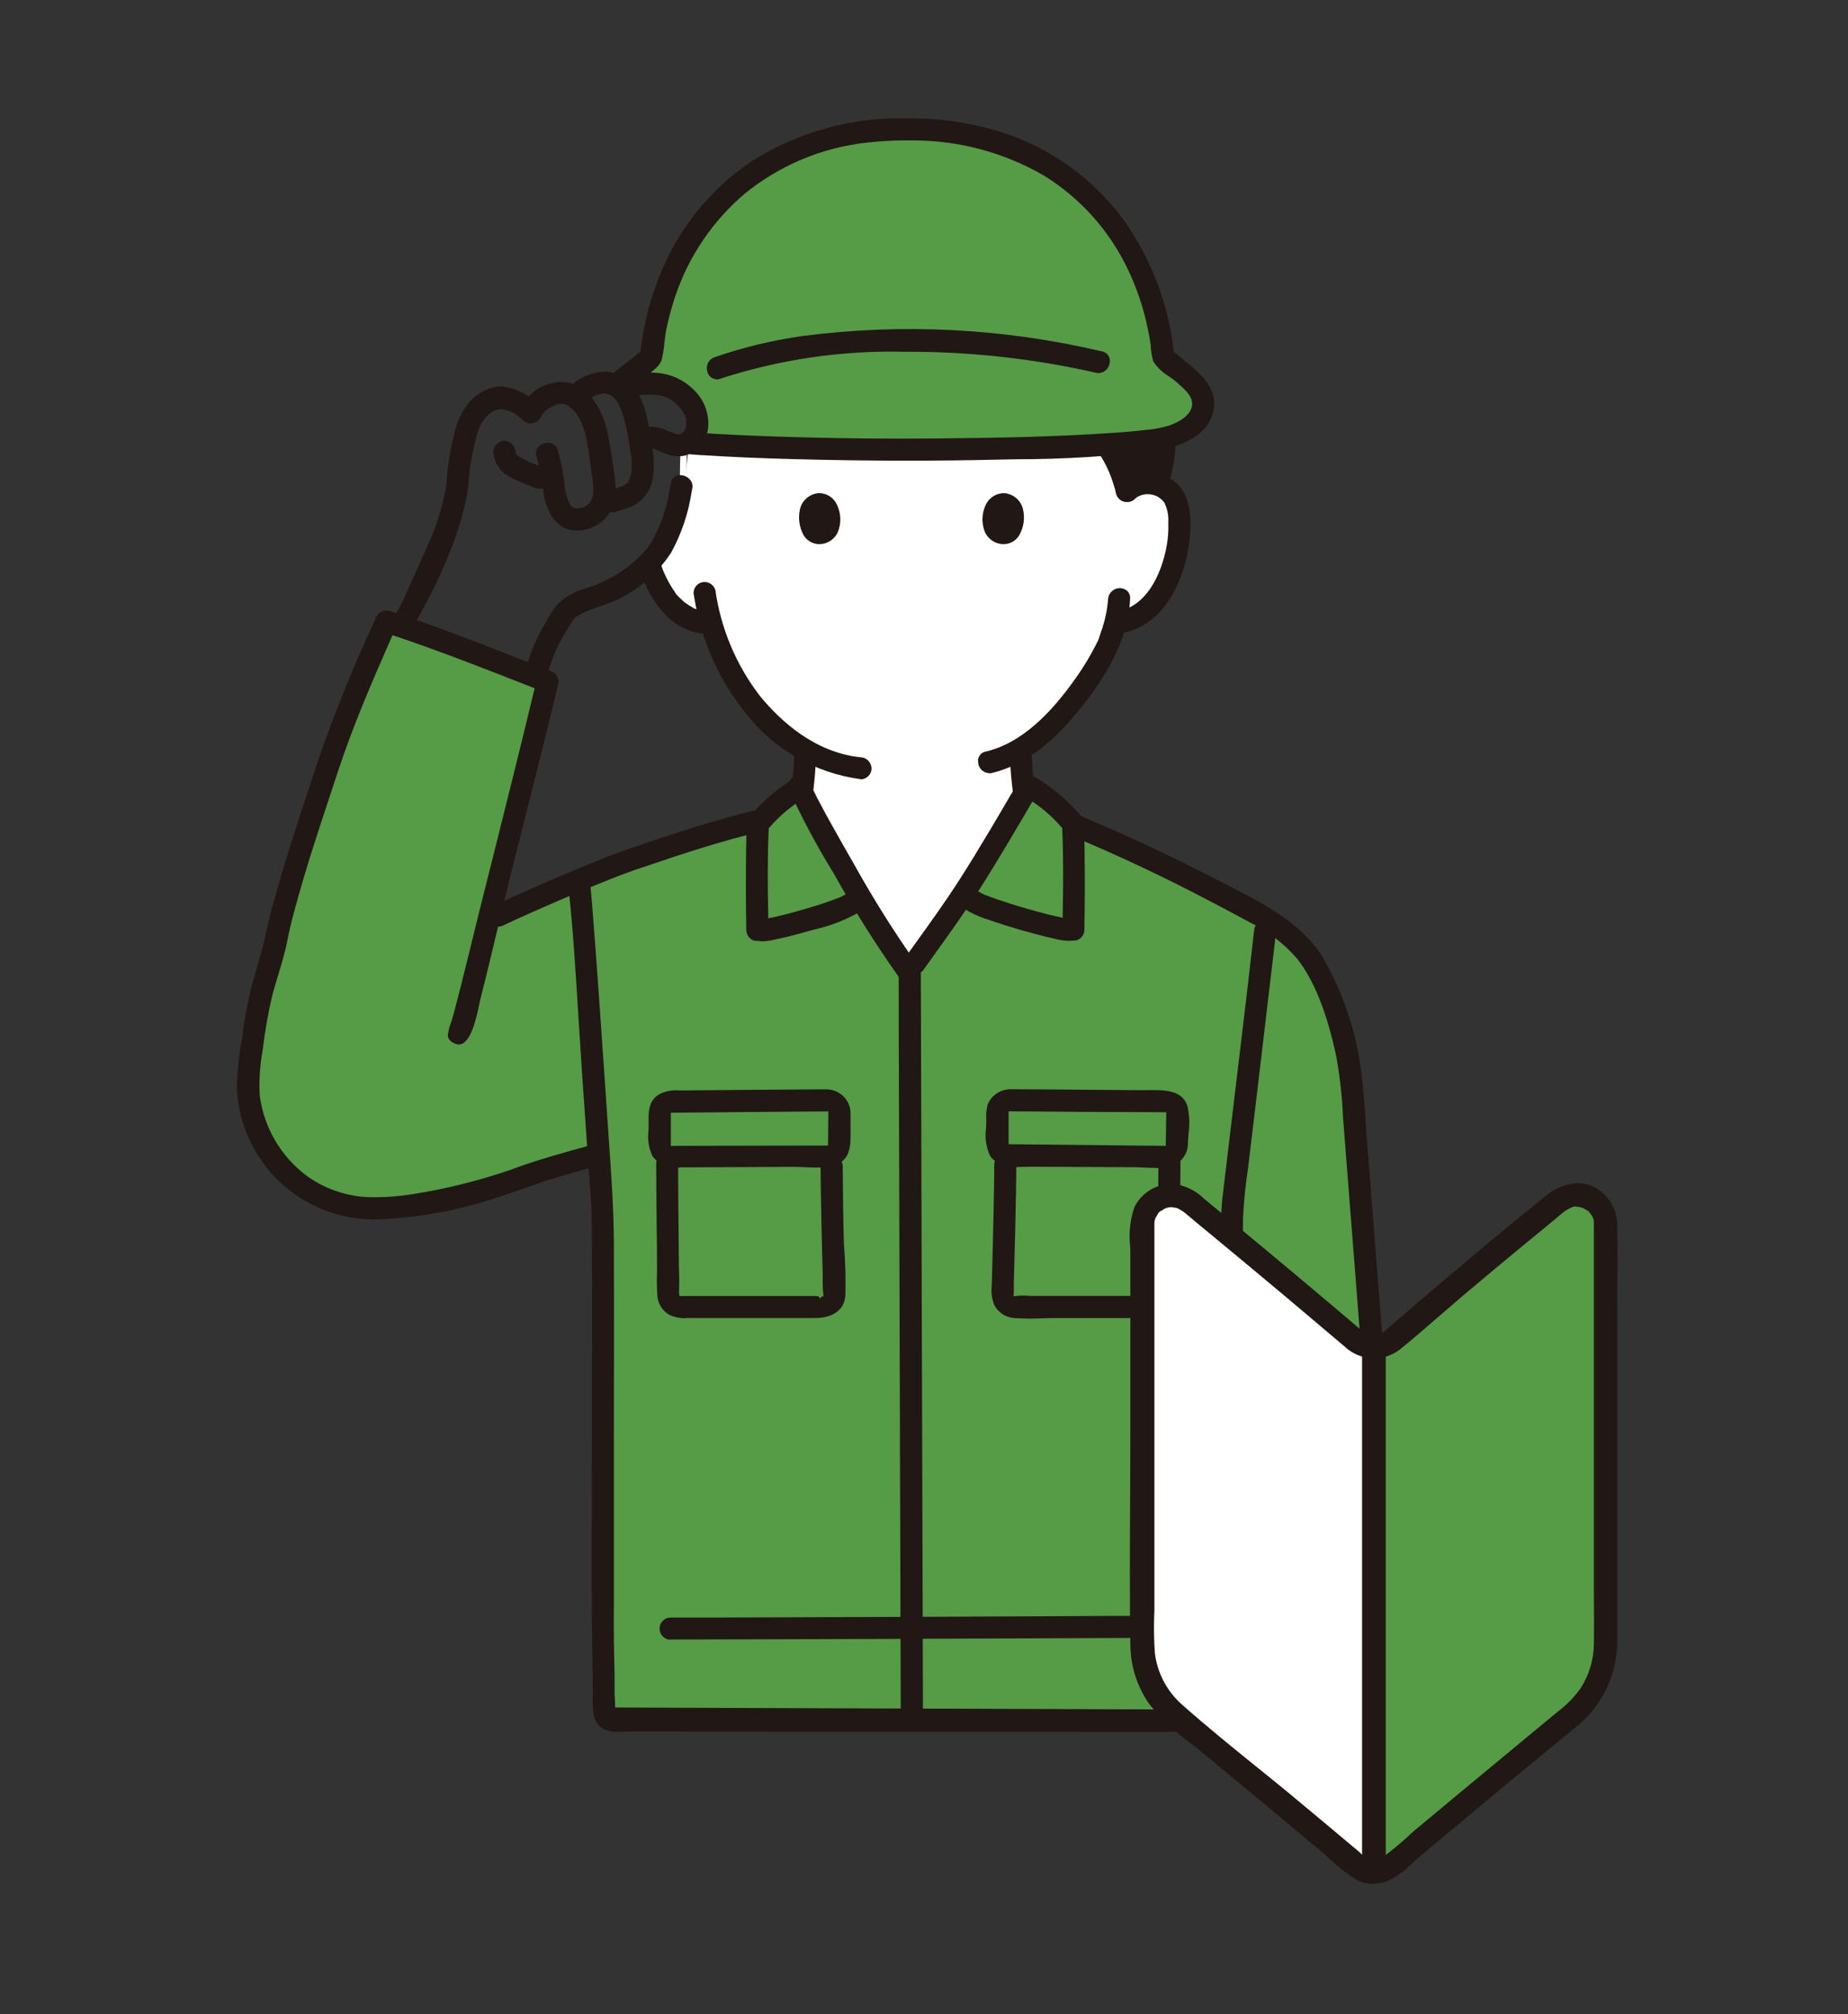 <?xml version="1.0" encoding="UTF-8"?><svg id="b" xmlns="http://www.w3.org/2000/svg" xmlns:xlink="http://www.w3.org/1999/xlink" viewBox="0 0 156 170" width="156" height="170"><rect x="0" y="0" width="156" height="170" fill="#333333" stroke="none"/><defs><clipPath id="d"><rect width="156" height="170" style="fill:none; stroke-width:0px;"/></clipPath></defs><g id="c"><g style="clip-path:url(#d);"><g id="e"><g id="f"><path id="g" d="M77.53,82.87c-4.92,0-8.57-1.26-10.85-3.74-1.65-1.87-2.54-4.29-2.49-6.79.35-.13,1.05-.38,1.21-.44,1.94-.7,2.12-1.9,2.31-3.17.03-.17.05-.35.08-.53.27-1.62.43-3.25.46-4.89v-.15l-.12-.07c-1.65-.98-3.12-2.25-4.33-3.74-1.62-1.99-2.8-4.29-3.47-6.77l-.04-.16-.85-.13c-.74-.12-1.43-.44-2.01-.91-.72-.62-1.31-1.39-1.71-2.25-.25-.5-.45-1.01-.62-1.54,1.01-1.12,1.74-2.47,2.12-3.93.12-.41.3-1.27.46-2.02l.12-.58s.16-1.72.32-3.42c3.99.33,10.86.54,18.47.57,7.24-.03,13.7-.21,17.79-.51.35,1.22.52,2.48.52,3.75v.55l.41-.36c.45-.39,1.02-.6,1.61-.6.12,0,.24,0,.36.03.69.1,1.3.5,1.66,1.1.21.42.32.87.34,1.34.16,1.94-.21,3.89-1.08,5.63-.41.87-.99,1.64-1.72,2.26-.58.47-1.27.78-2.01.9l-.52.08-.04.16c-.14.52-.29.97-.4,1.28l-.07.2c-.61,1.66-3.62,6.62-7.4,8.96l-.12.07v.14c-.02,1.69.13,3.37.46,5.03.03.18.06.36.08.53.19,1.27.37,2.47,2.29,3.16.1.04.94.42,1.65.75l.88.4c-.07,2.27-.96,4.43-2.51,6.08-2.36,2.49-6.14,3.74-11.24,3.74" style="fill:#fff; stroke-width:0px;"/><path id="h" d="M95.29,41.01c-.31-1.16-.79-2.27-1.44-3.28,1.81-.12,3.17-.26,4.07-.42l.17-.02c-.03.5-.08,1.01-.16,1.5-.09.61-.23,1.21-.42,1.79-.05-.01-.11-.02-.16-.03-.14-.02-.29-.03-.43-.03-.58,0-1.14.17-1.62.49" style="fill:#211715; stroke-width:0px;"/><path id="i" d="M98.95,31.09c-.35-.28-.68-.53-.93-.77l-.07-.07v-.09c-1.19-11.53-9.52-18.98-21.25-18.98h-.29c-11.72,0-20.05,7.45-21.22,18.98v.09s-.08.07-.08.07c-.25.24-.58.49-.93.77-.2.16-.4.32-.61.49.74.41,1.56.67,2.4.77.99.04,1.91.5,2.54,1.27.52,1.12.53,2.42.03,3.55,4.03.31,10.55.51,18.02.53,10.06-.04,18.4-.39,21.28-.89,1.43-.13,3.45-1.21,3.48-2.69.02-1.14-1.31-2.19-2.38-3.03" style="fill:#569b45; stroke-width:0px;"/><path id="j" d="M60.47,32.01c-.41-.03-.74-.35-.78-.76-.1-.47.17-.95.63-1.1,2.39-.83,4.85-1.42,7.35-1.78,8.46-1.11,17.05-.67,25.36,1.29.43.08.72.48.65.92-.04.49-.43.88-.93.91-.08,0-.16,0-.24-.03-5-1.14-10.12-1.73-15.25-1.77h-.88c-5.29-.13-10.57.64-15.6,2.28-.1.04-.21.06-.31.06" style="fill:#211715; stroke-width:0px;"/><path id="k" d="M99.84,30.31c-.24-.19-.47-.38-.69-.57l-.08-.07v-.1c-.46-3.97-1.91-7.77-4.23-11.03-2.54-3.44-6.1-6.01-10.16-7.34-2.52-.8-5.16-1.21-7.81-1.21h-.34c-4.65-.11-9.24,1.17-13.16,3.67-3.45,2.35-6.12,5.68-7.67,9.56-.82,2.03-1.36,4.17-1.62,6.35v.1s-.09.06-.09.06c-.24.2-.49.4-.74.6-.4.32-1.3,1-1.67,1.35l1.31,1.31c.08-.08.66-.5.74-.57l.11-.1c.22-.19.45-.36.69-.52.6-.42,1.27-.9,1.42-1.43.12-.48.2-.97.24-1.47.05-.42.1-.84.19-1.25.19-.89.43-1.77.72-2.64,1.13-3.37,3.16-6.36,5.86-8.66,2.97-2.41,6.57-3.92,10.37-4.32,1.06-.12,2.13-.18,3.19-.18h.66c3.89,0,7.72,1.03,11.08,2.99,3.03,1.88,5.45,4.58,7,7.79.79,1.63,1.37,3.34,1.73,5.11.09.42.17.85.24,1.31.02.48.09.96.21,1.42.34.54.8.98,1.35,1.3.25.17.49.35.71.55l.11.1c.5.44,1.26,1.09,1.11,1.86-.19.99-1.55,1.51-1.97,1.65-.65.19-1.31.31-1.98.36-.84.1-1.68.17-2.52.23-5.23.37-10.47.44-15.4.49-.92,0-1.85.01-2.77.01-4.72,0-9.37-.11-13.82-.31-1.11-.05-2.2-.12-3.29-.19-.25.6-.51,1.2-.75,1.81.43.03.85.08,1.28.09,2.6.17,5.13.26,7.26.32,3.28.09,6.61.14,9.89.14,2.57,0,5.18-.03,7.74-.09l1.5-.03c3.96,0,7.91-.24,11.84-.73,1-.15,4.29-.82,4.81-3.38.39-1.92-1.14-3.15-2.61-4.34" style="fill:#211715; stroke-width:0px;"/><path id="l" d="M97.65,41.8c-.08,0-.16,0-.23-.03-.49-.14-.78-.65-.65-1.15.23-.68.4-1.39.51-2.1,0-.02.03-.25.03-.25h0c.03-.26.05-.53.07-.79h0v-.19c.02-.51.43-.93.95-.94.51,0,.92.42.93.93-.05,1.3-.28,2.59-.68,3.83-.12.41-.5.69-.92.69" style="fill:#211715; stroke-width:0px;"/><path id="m" d="M95.13,42.37c-.42,0-.79-.28-.9-.68-.16-.63-.36-1.26-.61-1.86-.28-.65-.62-1.26-1.03-1.84-.24-.44-.09-1,.35-1.26.14-.08.31-.12.47-.12.08,0,.17.01.25.03.23.07.43.23.56.43.75,1.1,1.31,2.31,1.68,3.59h-.01s.15.53.15.53c.14.5-.15,1.01-.65,1.15h0c-.08.02-.16.03-.25.03" style="fill:#211715; stroke-width:0px;"/><path id="n" d="M94.52,53.46c-.42,0-.8-.28-.92-.69-.13-.5.16-1,.66-1.14,2.99-.53,3.96-4.08,4.23-5.58.11-.64.16-1.29.13-1.94.04-.57-.07-1.15-.32-1.66v-.03s-.06-.06-.06-.06c-.59-.75-1.68-.87-2.43-.28l-.04.03-.02.05c-.18.13-.39.2-.62.2-.51,0-.93-.4-.94-.91,0-.25.1-.5.28-.68,1.28-1.13,3.18-1.22,4.57-.22,1.16.87,1.61,2.36,1.41,4.69-.3,3.61-2.17,7.54-5.68,8.17-.08.02-.17.03-.25.03" style="fill:#211715; stroke-width:0px;"/><path id="o" d="M83.49,65.25c-.49-.02-.89-.41-.92-.9-.08-.43.21-.85.65-.92,2.5-.59,4.87-2.46,7.26-5.74.76-1.03,1.44-2.11,2.02-3.25.05-.1.1-.2.14-.28h.01l.1-.25.18-.54c.33-.91.54-1.86.61-2.82.04-.54.52-.95,1.06-.91.22.02.43.11.59.26.15.17.23.39.21.62-.11,2.62-1.19,5.23-3.39,8.22-2.78,3.76-5.41,5.82-8.29,6.5-.08.02-.16.03-.24.03" style="fill:#211715; stroke-width:0px;"/><path id="p" d="M60.18,52.06c-.12-.2-.31-.36-.53-.42-.3-.05-.59-.13-.88-.23l-.28-.1v-.03c-.1-.06-.21-.12-.31-.18,0,0-.27-.19-.31-.21l-.07-.05-.15-.13c-.44-.4-.63-.6-.67-.74l-.06-.08c-.09-.12-.17-.25-.25-.38-.15-.24-.28-.49-.41-.74l-.23-.49-.09-.23c-.12-.31-.22-.62-.31-.94-.05-.17-.15-.32-.28-.43-.47.39-.96.77-1.46,1.12.51,1.66,1.95,5.11,5.22,5.65.08.02.16.03.24.03.17,0,.34-.04.48-.12.44-.26.59-.83.34-1.27,0,0,0,0,0,0" style="fill:#211715; stroke-width:0px;"/><path id="q" d="M72.64,65.76c-3.8-.51-7.25-2.47-9.62-5.48-2.33-2.87-3.86-6.31-4.43-9.96v-.08s-.02,0-.02,0c-.11-.5.21-.99.71-1.1.06-.01.13-.02.2-.02.42,0,.79.28.91.69.46,3.25,1.76,6.33,3.76,8.93,1.75,2.13,4.63,4.76,8.46,5.17.52,0,.95.42.96.94,0,.51-.41.92-.92.93" style="fill:#211715; stroke-width:0px;"/><path id="r" d="M91.51,73.8c-.16,0-.32-.04-.46-.12-.47-.21-.92-.41-1.36-.62l-1.17-.53h0c-.07-.02-.13-.05-.17-.07-.6-.22-1.14-.58-1.58-1.04-.59-.81-.93-1.78-.99-2.78-.28-1.53-.45-3.07-.52-4.62v-.1c-.01-.23.07-.46.22-.62.18-.18.43-.27.68-.26.49-.04.92.33.95.83,0,.02,0,.05,0,.07.05,1.4.2,2.79.45,4.17l.05.33c.04.33.1.65.18.97l.08.27v.06s.04.07.04.07l.22.38h.02s.05.06.07.08l.14.12-.06-.27.23-.16.12.03-.27.42c.13.09.26.17.4.24.11.05.21.1.33.14l.24.1c.19.08,1.38.63,1.38.63.43.2.85.39,1.28.58.42.27.56.83.31,1.26-.18.28-.49.45-.82.45" style="fill:#211715; stroke-width:0px;"/><path id="s" d="M63.94,73.1c-.42,0-.79-.28-.9-.69-.12-.5.17-1,.66-1.15.24-.1.48-.18.72-.26.32-.1.63-.22.93-.36.07-.03.14-.07.2-.11l.17-.1.1-.07.21-.21.1-.15.11-.19.03-.09.04-.14c.03-.11.06-.21.09-.32.41-1.94.63-3.92.64-5.9,0-.52.42-.93.93-.93s.93.42.93.93c-.03,1.35-.14,2.69-.33,4.02-.09.9-.24,1.79-.46,2.66-.27.93-.9,1.71-1.76,2.17-.43.21-.88.39-1.34.54-.3.1-.59.21-.88.32-.07.01-.14.02-.21.02" style="fill:#211715; stroke-width:0px;"/><path id="t" d="M117.88,143.88c-.03-.95-.07-2.22-.19-4.53-.63-12.94-1.54-24.5-2.5-36.74-.29-3.65-.58-7.38-.88-11.26-.28-3.7-2.4-9.87-4.47-11.81-.82-.84-1.74-1.57-2.74-2.18-5.5-3.09-11.19-5.84-17.02-8.24l-4.03-1.52-.2-.08-.11.18c-1.11,1.89-3.8,6.43-4.84,7.91-.19.27-.62.89-1.14,1.62-.85,1.21-2.46,3.17-3.19,4.14-1.69-2.39-4.12-6.44-5.32-8.55l-.28-.49c-.59-1.03-1.58-2.76-2.34-4.22l-.09-.17-.19.04-4.47,1.06c-3.44.82-8.63,2.54-10.89,3.33-.73.26-1.31.45-1.83.62-1.9.61-3.75,1.38-5.51,2.32l-4.06,1.82c.21-.89.38-1.58.47-1.93.63-2.48,3.67-14.53,4.41-17.66l.05-.21-.2-.08-1.38-.54c-3.76-1.48-8.44-3.31-12.24-4.54h-.24s-.09.2-.09.2c-2.52,5.72-4.15,9.73-4.85,11.92-.07.24-.23.71-.45,1.35-1.01,3.05-3.39,10.2-3.99,13.42-.2.97-.46,1.92-.76,2.86-.47,1.4-.81,2.85-1.03,4.31-.08.75-.18,1.43-.28,2.08-.42,2.87-.72,4.94,1,8.14,1.69,3.3,4.99,5.48,8.69,5.73.23,0,.47.01.7.01,2.73-.1,5.44-.5,8.08-1.19,1.48-.33,3.54-1.04,5.52-1.73,1.9-.65,3.85-1.33,5.31-1.68.1,1.5.29,4.35.31,4.45.05,2.11.04,17.42.03,27.55v7.52c0,.33.01,1.09.03,2.01.03,1.56.07,3.7.04,4.81-.05.42.07.85.34,1.18.2.2.47.31.75.29h.52c6.58,0,18.91,0,30.09.02,9.06,0,17.35.01,21.21.01,0,.78-.01,1.73-.03,2.82v.29s.28-.03.28-.03l2.78-.34,9.78-1.11c.9-.11,1.56-.9,1.51-1.8-.02-.46-.04-.89-.06-1.43" style="fill:#569b45; stroke-width:0px;"/><path id="u" d="M56.57,138.39c-.51-.02-.91-.46-.89-.98.02-.48.41-.87.89-.89,2.95,0,5.89,0,8.84-.02,6.87-.02,13.75-.05,20.62-.08l3.83-.02c2.92-.02,5.83-.03,8.75-.03.52.02.92.45.9.96-.02.49-.41.89-.9.9-1.24,0-2.49,0-3.73.01l-22.81.09c-5.17.02-10.33.03-15.5.04" style="fill:#211715; stroke-width:0px;"/><path id="v" d="M106.6,148.9c-.51-.01-.92-.43-.92-.93.02-.51.43-.92.94-.93l9.5-1.08c.07,0,.14,0,.21-.02l.27-.05.03-.18c.15-.4.18-.84.09-1.26l-.04-1.3c-.06-1.74-.14-3.49-.23-5.23-.21-4.15-.46-8.35-.73-12.5-.5-7.57-1.1-15.26-1.69-22.7l-.66-8.45c-.07-1.7-.26-3.39-.56-5.07-.8-3.78-1.89-6.49-3.33-8.31-1.11-1.28-2.47-2.32-4-3.06-1.63-.88-3.27-1.75-4.93-2.6-3.6-1.84-7.23-3.51-10.78-4.96-.5-.14-.8-.66-.68-1.16.12-.4.48-.68.9-.68.08,0,.17.01.25.03,4.25,1.74,8.49,3.71,12.58,5.84l1,.51c3.12,1.6,6.34,3.26,8.09,6.41,1.6,2.93,2.63,6.14,3.03,9.46.17,1.4.27,2.85.36,4.25.04.65.08,1.3.14,1.95l.53,6.71c.72,9.13,1.35,17.37,1.87,25.66.24,3.84.51,8.39.69,12.92l.04.9c.03.71.07,1.43.07,2.14.06,1.33-.95,2.48-2.28,2.57-2.15.26-4.3.5-6.45.74l-3.28.36Z" style="fill:#211715; stroke-width:0px;"/><path id="w" d="M101.14,146.17l-47.95-.03c-.15,0-.32,0-.49.01s-.35.01-.52.01c-.41.02-.83-.05-1.21-.22-.95-.51-.94-1.57-.93-2.61s0-2.01-.03-2.99c-.08-4.71-.07-9.5-.05-14.13,0-1.68.01-3.35.01-5.03v-4.67c.02-4.51.02-9.17-.02-13.76-.01-.89-.08-1.78-.15-2.65l-.07-.94-.61-8.8c-.1-1.5-.19-3-.29-4.51-.23-3.72-.46-7.56-.88-11.32.02-.5.43-.9.94-.9.51.02.92.43.93.94.07.6.11,1.19.16,1.77l.02.22c.4,5.05.75,10.19,1.09,15.17l.32,4.69c.2,2.8.4,5.69.41,8.55.02,5.72.01,11.44,0,17.17v13.44c-.01.97-.01,1.93,0,2.9,0,0,.05,2.33.06,3.03,0,.48,0,.97,0,1.45,0,.07,0,.18.02.31.01.16.03.67.03.84l50.48.18c.1,0,.22.01.34.01s.23,0,.34-.01l.35-.02-.14-.32v-.07c.01-.28.01-.57,0-.86-.03-1.38-.11-2.8-.26-4.2-.06-.97-.08-1.95-.04-2.92v-6.39c0-7.98.02-15.95.05-23.93-.04-1.43,0-2.87.12-4.3l1.44-12.04c.43-3.54.85-7.09,1.25-10.64h0c.01-.53.42-.94.94-.95.51,0,.92.42.93.93-.05.47-.21,1.78-.21,1.78-.71,6.04-1.43,12.08-2.15,18.12-.22,1.43-.37,2.87-.44,4.31-.02,2.19-.03,4.38-.03,6.56,0,0-.03,19.03-.04,27.72,0,.93.07,1.86.13,2.76l.06.86c.02.27.04.54.07.83.14,1,.14,2.01-.02,3-.31,1.37-1.42,1.65-3.11,1.65h-.9Z" style="fill:#211715; stroke-width:0px;"/><path id="x" d="M76.97,146.08c-.48.04-.89-.32-.93-.8,0-.03,0-.06,0-.09l-.17-57.87c0-1.8,0-3.6-.01-5.41.02-.52.46-.91.98-.89.48.02.87.41.89.89l.07,24.59.1,33.55c0,1.71.01,3.43.01,5.14.01.25-.09.5-.28.67-.18.15-.41.23-.65.23" style="fill:#211715; stroke-width:0px;"/><path id="y" d="M90.37,78.25c-2.76-.48-5.46-1.28-8.04-2.38l-.7-.44c1.45-2.19,4.53-7.44,5.28-8.73.61.39,1.19.82,1.75,1.28.62.49,1.18,1.05,1.67,1.67.08,1.64.08,6.2.04,8.6" style="fill:#569b45; stroke-width:0px;"/><path id="z" d="M64.18,78.26c-.04-2.4-.04-6.97.04-8.6.54-.68,1.16-1.29,1.85-1.81.43-.35.88-.68,1.34-.99.69,1.52,2.31,4.35,3.12,5.76l.27.48c.41.72.93,1.62,1.51,2.58l-.63.4c-2.4,1.03-4.92,1.76-7.5,2.18" style="fill:#569b45; stroke-width:0px;"/><path id="aa" d="M76.63,82.83c-.33,0-.65-.17-.82-.46-1.96-2.78-3.77-5.66-5.42-8.64-1.43-2.31-2.7-4.7-3.83-7.17-.11-.49.18-.98.67-1.11.49-.11.98.16,1.14.63l.13.28.19.4c.15.31.31.61.47.92.34.65.7,1.31,1.06,1.95.61,1.1,1.24,2.2,1.87,3.3,1.63,2.93,3.42,5.78,5.36,8.52.24.45.09,1-.35,1.26-.14.08-.3.11-.46.11" style="fill:#211715; stroke-width:0px;"/><path id="ab" d="M77.21,82.22c-.51,0-.93-.4-.93-.91,0-.17.04-.34.13-.49l.94-1.31c1.25-1.74,2.55-3.54,3.72-5.38,1.71-2.68,3.33-5.47,4.91-8.17.14-.31.44-.52.78-.53.37,0,.71.21.9.52.16.27.15.61-.03.87-1.58,2.71-3.21,5.51-4.95,8.24-1.16,1.82-2.44,3.6-3.68,5.33l-.97,1.36c-.17.29-.49.47-.83.47" style="fill:#211715; stroke-width:0px;"/><path id="ac" d="M64.21,79.42c-.19,0-.37-.01-.56-.03-.38-.13-.64-.49-.65-.89-.04-2.36-.05-4.73-.01-7.05,0-.47.02-.95.03-1.42,0-.2.01-.39.04-.59.09-.33.27-.63.51-.86,1-1.12,2.16-2.09,3.45-2.87.14-.1.31-.16.48-.16.4.03.74.32.83.72.14.4-.02.84-.39,1.06-1.12.67-2.13,1.52-2.99,2.51l-.06.07v.09c-.11,2.42-.09,4.89-.04,7.2v.3s.42-.08.42-.08c.68-.15,1.43-.34,2.34-.6s1.69-.5,2.41-.76c.29-.1.58-.21.86-.32l.19-.09c.13-.07.2-.1.28-.15.14-.09.3-.14.47-.14.42.03.77.33.87.74.13.39-.04.82-.4,1.02-1.15.62-2.39,1.08-3.67,1.36l-.65.18c-.73.21-1.6.44-2.49.62-.41.11-.84.17-1.27.17" style="fill:#211715; stroke-width:0px;"/><path id="ad" d="M90.37,79.41c-.48,0-.95-.07-1.41-.2-.96-.21-1.88-.46-2.65-.68-1.07-.31-1.94-.58-2.76-.87-.64-.19-1.26-.45-1.84-.77-.36-.2-.52-.62-.39-1.01.1-.41.45-.71.87-.74.17,0,.33.05.47.14.1.06.19.11.29.16l.18.08c.35.13.67.26,1,.37.76.26,1.6.53,2.55.8.98.28,1.78.5,2.53.66l.5.11v-.3c.05-2.67.06-4.92-.04-7.18v-.09l-.06-.07c-.86-.99-1.87-1.84-3-2.51-.36-.22-.51-.66-.38-1.06.09-.39.43-.68.83-.72.17,0,.33.06.47.15,1.28.78,2.44,1.75,3.44,2.86.29.28.48.64.54,1.04,0,.1.01.22.01.34v.14c.02.46.02.91.03,1.37.04,2.35.03,4.72-.01,7.04,0,.42-.28.78-.69.9-.14.01-.31.02-.49.02" style="fill:#211715; stroke-width:0px;"/><path id="ae" d="M42.06,78.22c-.47-.02-.87-.36-.97-.82-.1-.36.09-.74.44-.89,2.57-1.22,9.18-4.12,12.15-5.07,3.18-1.09,6.59-2.21,9.98-3.03.08-.02.17-.03.25-.03.49.02.88.41.91.89.08.43-.21.85-.65.93-3.18.76-6.25,1.75-9.89,2.99-2.8.89-9.26,3.71-11.79,4.91-.14.07-.29.11-.44.11" style="fill:#211715; stroke-width:0px;"/><path id="af" d="M97.52,98.57c-.32,0-.64-.02-.95-.03-.28-.01-.55-.03-.81-.03l-8.65-.04c-.22,0-.94.02-1.13.02-.88.14-1.77-.19-2.36-.86-.37-.74-.5-1.59-.38-2.41,0-.22.02-.44.02-.64-.04-.45,0-.91.11-1.35.32-.79,1.09-1.3,1.94-1.3h.22c2.31.01,4.62.03,6.93.05l3.74.03s1-.01,1.19-.01c1.44,0,2.48.23,2.85,1.36.17.77.2,1.56.09,2.33-.02.25-.04.48-.05.7.04.77-.36,1.5-1.03,1.87-.54.23-1.13.34-1.72.31M98.41,96.71l.04-2.84-6.85-.03c-2.07-.02-6.46-.05-6.46-.05v2.78s13.27.14,13.27.14Z" style="fill:#211715; stroke-width:0px;"/><path id="ag" d="M86.74,111.28c-.39,0-.77-.01-1.15-.04-.69-.06-1.3-.45-1.64-1.06-.22-.53-.3-1.1-.23-1.67.14-5.08.21-8.5.21-10.2-.01-.48.36-.88.84-.9.03,0,.06,0,.09,0,.26,0,.51.09.69.27.16.17.25.39.24.62,0,2.56-.16,8.35-.21,10.06v.75s-.02.29-.02.29l.29-.03c.18-.02.36-.03.54-.03.18,0,.36.01.54.03h10.29s.13-.02.13-.02l.28.04.08-.28v-.74c0-.97.01-1.93.02-2.89.02-1.51.06-5.93.06-7.44v-.08c.03-.48.45-.84.92-.81,0,0,0,0,0,0,.26,0,.51.09.7.27.16.17.25.39.24.62,0,1.29-.03,3.67-.04,5.81l-.03,3.41c0,.22,0,.45.01.68.12.8,0,1.62-.35,2.36-.59.74-1.54,1.1-2.48.94h-7.99c-.33,0-.67.02-1,.03s-.69.02-1.04.02" style="fill:#211715; stroke-width:0px;"/><path id="ah" d="M68.94,98.54c-.33,0-.67-.02-1-.03s-.62-.03-.9-.03l-8.63.04h-.9c-.92.16-1.85-.2-2.43-.93-.32-.7-.44-1.48-.33-2.25,0-.24.01-.48,0-.69-.02-1.07.11-1.78.84-2.26.52-.29,1.11-.41,1.7-.36h.53l4.74-.04c2.32-.02,4.65-.04,6.97-.05h.22c1.02,0,1.89.74,2.03,1.75.02.31.03.63.02.94v.72c.01,1.28.03,2.48-1.25,2.96-.52.17-1.06.25-1.61.22M56.64,96.71s13.26-.03,13.26-.03c0-.12.03-2.88.03-2.88,0,0-4.52.03-6.66.05l-6.64.06v2.81Z" style="fill:#211715; stroke-width:0px;"/><path id="ai" d="M57.84,111.26c-.46,0-.91-.1-1.33-.28-.59-.34-.97-.95-1.02-1.63-.04-.64-.05-1.29-.03-1.94,0-.34.01-.68,0-1.01v-.62c-.03-2.07-.06-5.9-.07-7.53v-.06c0-.21.09-.41.23-.56.19-.18.44-.27.69-.27.48-.04.9.32.93.8,0,.03,0,.06,0,.09,0,1.64.04,5.59.06,7.6v.47c0,.26,0,.53.02.79.02.62.03,1.26,0,1.88v.13s.03.25.03.25l.26.02c.09,0,.19-.01.28-.01h10.88c.07.01.2.01.31.02l.15.18.16-.17h.13s-.03-.28-.03-.28c-.04-.36-.05-.72-.04-1.08v-.55c-.07-2.13-.17-6.95-.18-9-.01-.23.08-.46.24-.62.19-.18.44-.28.7-.28.48-.04.9.32.93.8,0,.03,0,.06,0,.09,0,1.23.05,5.21.1,6.5.12,1.45.16,2.91.12,4.36-.14,1.71-1.84,1.89-2.57,1.89h-10.59c-.13,0-.24,0-.35,0" style="fill:#211715; stroke-width:0px;"/><path id="aj" d="M45.56,56.73l-.49-.08c.19-1.18,2.03-4.95,2.8-5.5.67-.43,1.41-.77,2.18-.99.48-.15.95-.34,1.4-.55,1.19-.56,2.27-1.33,3.19-2.27.99-1.08,1.71-2.38,2.08-3.8.12-.41.31-1.29.46-2,.08-.39.16-.74.21-.96q.01-3.22.23-3.3c.37-.13.67-.41.83-.78.22-.53.22-1.12,0-1.65-.45-1.05-1.36-1.82-2.46-2.11-.4-.08-.81-.12-1.22-.11-.49-.05-.99.04-1.43.26l-.4.48-.2.23-.19-.24-.06-.08c-.32-.43-.81-.7-1.34-.76-.06,0-.12,0-.18,0-.69.04-1.35.32-1.85.79l-.36.42-.16.18-.18-.15c-.31-.24-.68-.37-1.07-.37-.08,0-.17,0-.25.02-.85.18-1.58.72-2.01,1.47l-.12.35-.28-.25c-.61-.67-1.43-1.1-2.33-1.23-.23,0-.47.05-.68.15-1.06.45-1.81,1.4-2.02,2.53-.39,1.38-.64,2.8-.73,4.24-.06,1.51-1.73,7.11-3.02,8.55l-2.1,3.47-.43-.26,2.13-3.5c1.2-1.35,2.87-6.89,2.92-8.28.09-1.47.34-2.92.75-4.33.24-1.28,1.1-2.36,2.3-2.87.27-.13.57-.2.88-.2.92.09,1.77.5,2.43,1.15.55-.75,1.34-1.27,2.24-1.48.11-.02.22-.02.34-.02.42,0,.83.12,1.19.34l.25-.28c.6-.56,1.38-.89,2.2-.94.08,0,.16,0,.23.01.6.06,1.15.34,1.55.79l.21-.25c.51-.35,1.13-.51,1.75-.44.47,0,.94.04,1.4.13,1.26.32,2.29,1.21,2.81,2.4.27.66.27,1.39,0,2.05-.19.44-.54.79-.97.98-.03.41-.04,1.74-.05,2.94-.06.27-.13.62-.21,1-.16.76-.34,1.61-.46,2.04-.4,1.5-1.15,2.87-2.2,4.01-.97.98-2.1,1.78-3.34,2.38-.47.22-.96.41-1.45.57-.72.21-1.41.53-2.05.93-1.17,1.56-2.04,3.31-2.59,5.17" style="fill:#fff; stroke-width:0px;"/><path id="ak" d="M48.74,44.78c-.75.02-1.47-.31-1.94-.89-.52-.7-.84-1.52-.93-2.39-.03-.2-.05-.4-.07-.6-.02-.31-.07-.62-.13-.93-.08-.34-.17-.68-.27-1.02l-.12-.43c-.08-.26-.03-.54.13-.76.2-.25.51-.39.83-.39.4-.01.75.26.84.65.26.87.45,1.76.55,2.67.03.61.18,1.21.43,1.76.11.2.21.4.47.44.37.05.75-.05,1.05-.27.15-.11.27-.26.34-.44.11-.24.17-.51.17-.78,0-.39-.03-.79-.1-1.17-.05-.31-.09-.62-.13-.93-.06-.46-.12-.91-.2-1.36-.19-1.15-.45-2.72-1.52-3.54-.33-.33-.84-.42-1.26-.22-.25.1-.48.23-.7.39-.13.1-.25.22-.36.34l-.1.16c-.13.39-.5.65-.91.65-.08,0-.16,0-.23-.03-.49-.14-.78-.65-.65-1.15.6-1.37,1.94-2.27,3.43-2.31.6,0,1.19.18,1.68.52,1.69,1.16,2.19,3.17,2.47,4.98l.13.81c.13.82.27,1.67.32,2.49.09.95-.19,1.9-.79,2.64-.61.69-1.49,1.09-2.41,1.1" style="fill:#211715; stroke-width:0px;"/><path id="al" d="M34.03,53.59c-.37-.03-.7-.27-.85-.61-.17-.34-.11-.75.14-1.04l.15-.22.11-.19c.06-.09.11-.19.16-.28.18-.33.33-.66.48-1,.1-.23.35-.79.66-1.47.73-1.61,1.72-3.81,1.9-4.36.3-.92.53-1.74.71-2.51.14-.56.22-1.13.24-1.71.11-1.2.31-2.39.62-3.56.19-.99.63-1.92,1.27-2.7.67-.78,1.62-1.26,2.64-1.34,1.23.12,2.38.68,3.23,1.58l.05.05c.23.21.31.53.19.82-.16.4-.54.66-.97.68-.23,0-.45-.09-.62-.25-.46-.53-1.1-.86-1.79-.95-.33,0-.66.12-.92.31-.6.45-1.01,1.12-1.16,1.85-.31,1.06-.52,2.14-.65,3.23l-.05.54c-.03.48-.09.96-.17,1.43-.3,1.44-.72,2.86-1.24,4.23-.97,2.5-2.17,4.91-3.57,7.2-.14.18-.35.29-.57.29" style="fill:#211715; stroke-width:0px;"/><path id="am" d="M45.45,57.61c-.33,0-.63-.15-.84-.4-.18-.22-.25-.51-.19-.79.35-1.37.91-2.68,1.65-3.88.29-.58.65-1.13,1.07-1.63.64-.58,1.41-1,2.24-1.24,2.11-.61,3.98-1.85,5.38-3.54.93-1.49,1.54-3.16,1.78-4.9l.12-.57c.09-.34.4-.57.76-.56.32,0,.63.15.84.39.18.22.24.51.17.78l-.04.2c-.27,1.82-.86,3.57-1.74,5.18-1.2,1.83-2.91,3.26-4.92,4.12-.37.16-.75.29-1.13.42-.67.2-1.32.48-1.92.84-.11.05-.2.14-.26.24-.24.35-.4.63-.57.91-.74,1.16-1.3,2.43-1.63,3.76-.04.39-.37.68-.75.67" style="fill:#211715; stroke-width:0px;"/><path id="an" d="M45.52,41.25c-.17,0-.34-.04-.48-.12-.66-.25-1.31-.53-1.94-.85-.84-.4-1.4-1.22-1.45-2.14,0-.52.42-.93.93-.93.51,0,.93.42.93.93v.07l.03.06c.06.07.12.14.18.19l.12.08h-.01s.05.05.05.05v-.02c.23.14.45.26.68.36h.01s.04.03.04.03c0,0,.15.07.23.1h0l.25.09c.31.11.61.24.9.38.44.27.58.84.32,1.28-.12.21-.32.36-.55.42-.08.02-.16.03-.24.03" style="fill:#211715; stroke-width:0px;"/><path id="ao" d="M31.41,102.91c-6.16-.09-11.17-4.97-11.41-11.12.04-1.43.18-2.86.45-4.27.19-1.57.48-3.12.89-4.65l.22-.76c.34-1.16.69-2.35.94-3.57.17-.83.39-1.71.72-2.85.8-2.88,1.75-5.77,2.67-8.57.32-.97.63-1.93.95-2.9,1.45-4.17,3.11-8.26,4.98-12.25.17-.28.47-.44.8-.44.08,0,.17.01.25.03,3.97,1.29,7.94,2.85,11.78,4.36l1.79.7c.5.15.8.66.67,1.16-.48,2.03-.99,4.04-1.49,6.06l-.3,1.19c-.34,1.37-.69,2.73-1.03,4.1-.7,2.75-1.39,5.49-2.05,8.25l-.24,1.01c-.47,1.95-.93,3.91-1.43,5.86-.03.14-.08.32-.12.54-.23,1.09-.71,3.36-1.71,3.36-.15,0-.3-.05-.44-.12l-.07-.04c-.22-.11-.38-.31-.43-.55.04-.41.14-.82.3-1.21l.06-.2c.1-.32.18-.65.27-.98.32-1.2.61-2.37.9-3.54.78-3.19,1.57-6.37,2.38-9.56,1.12-4.47,2.28-9.1,3.37-13.65l.05-.21-.2-.08c-3.8-1.49-7.69-3.02-11.58-4.33l-.22-.07-.09.21c-1.67,3.8-3.28,7.53-4.53,11.34l-.53,1.61c-1.09,3.28-2.21,6.67-3.12,10.06-.26.95-.46,1.79-.61,2.59-.2,1-.5,1.99-.79,2.95-.15.5-.3.99-.44,1.49-.37,1.54-.65,3.1-.83,4.67-.24,1.28-.33,2.58-.27,3.88.34,2.75,1.8,5.23,4.03,6.87,1.7,1.21,3.76,1.83,5.85,1.76.98,0,1.96-.09,2.93-.24,2.84-.44,5.63-1.13,8.34-2.06,2.1-.8,4.64-1.5,6.86-2.11,0,.66.03,1.28.07,1.88-1.57.43-3.47.97-4.97,1.51-.93.33-1.87.66-2.8.96-3.48,1.19-7.12,1.85-10.8,1.94" style="fill:#211715; stroke-width:0px;"/><path id="ap" d="M69.04,45.92c-.48-.04-.92-.3-1.18-.71-.4-.7-.51-1.54-.31-2.32.21-.72.85-1.23,1.59-1.27.56,0,1.08.28,1.39.75.48.81.54,1.81.14,2.66-.33.59-.97.94-1.64.89" style="fill:#211715; stroke-width:0px;"/><path id="aq" d="M84.84,45.92c-.67.05-1.31-.3-1.64-.89-.4-.86-.34-1.85.14-2.66.32-.46.84-.74,1.4-.75.75.04,1.4.56,1.6,1.29.2.78.09,1.6-.32,2.3-.26.41-.7.67-1.18.71" style="fill:#211715; stroke-width:0px;"/><path id="ar" d="M115.73,157.43c-.62-.05-1.21-.3-1.69-.7-4.58-3.87-8.7-7.26-13.06-10.85l-1.58-1.3c-1.73-1.42-2.73-3.55-2.73-5.79v-35.4c0-1.22.99-2.21,2.21-2.21.51,0,1.01.18,1.41.51,4.4,3.6,9.22,7.62,13.92,11.62.43.36.96.59,1.52.64v43.49Z" style="fill:#fff; stroke-width:0px;"/><path id="as" d="M116.23,113.94c.56-.06,1.09-.28,1.51-.65,4.85-4.19,9.54-8.12,13.94-11.67.95-.76,2.35-.61,3.11.34.31.39.49.88.49,1.39v35.43c0,2.25-1,4.38-2.74,5.81l-1.32,1.09c-4.44,3.66-8.63,7.12-13.3,11.06-.48.4-1.07.65-1.69.7v-43.5Z" style="fill:#569b45; stroke-width:0px;"/><path id="at" d="M57.29,38.5c-.5,0-.99-.12-1.43-.34l-.25-.11-.28-.1h-.04s0-.07,0-.07h-.27s-.06-.03-.06-.03l-.05.02-.08.02h-.1c-.43,0-.8-.28-.92-.69-.13-.5.16-1,.65-1.14.57-.09,1.16-.02,1.69.21l.17.07h-.01l.12.05.4.16c.07.02.22.07.22.07l.36.04.28-.19.1-.07v-.1s.17-.34.17-.34h-.06s.01-.05.01-.05c.01-.13.02-.19.02-.21,0-.05,0-.1,0-.16,0-.04,0-.09,0-.13h-.01v-.08c-.03-.07-.09-.24-.09-.24h0s-.01-.03-.01-.03h0l-.06-.17h-.04c-.04-.09-.08-.16-.13-.23v-.03s-.15-.19-.15-.19h-.03s.02,0,.02,0c-.16-.17-.32-.33-.49-.49l-.09-.07c-.12-.09-.25-.17-.38-.24l-.21-.1-.24-.09c-.1-.03-.2-.06-.3-.08l-.13-.02-.36-.03c-.15,0-.29-.01-.44-.01-.23,0-.45,0-.68.03l-.12.02-.19.05-.05.03c-.16.13-.37.2-.58.2-.52,0-.93-.42-.93-.93,0-.24.09-.47.26-.65.42-.37.97-.57,1.53-.58.25-.03.5-.04.75-.04.23,0,.46.01.69.03,1.15.09,2.23.58,3.05,1.39.85.78,1.32,1.9,1.27,3.06-.05,1.21-.88,2.24-2.05,2.55-.14.02-.29.03-.43.03" style="fill:#211715; stroke-width:0px;"/><path id="au" d="M51.74,43.25c-.46-.02-.83-.39-.86-.85-.09-.45.2-.89.64-.99.08-.02.16-.05.24-.07l.13-.07s.85-.34.87-.35l.18-.15c.07-.09.17-.25.17-.25l.06-.13.12-.46.02-.08v-.15c0-.08.02-.16.02-.23,0-.27,0-.53-.03-.79l-.02-.13-.06-.4c-.07-.51-.15-1.02-.24-1.52-.1-.58-.25-1.16-.43-1.72-.05-.15-.1-.29-.16-.44h0c-.03-.05-.08-.17-.08-.17-.05-.1-.1-.18-.15-.27l-.04-.07v-.03s-.12-.16-.12-.16h0c-.09-.11-.19-.22-.3-.31h0s-.19-.12-.19-.12l-.2-.07-.21-.06h-.11c-.22.03-.43.07-.64.12-.25.12-.49.26-.71.43-.18.18-.43.29-.69.29-.25,0-.49-.09-.66-.27-.36-.37-.35-.95,0-1.32.75-.66,1.71-1.05,2.71-1.1.49,0,.97.12,1.4.35,1.91.99,2.31,3.7,2.59,5.68l.03.2c.23,1.03.23,2.1.01,3.13-.3,1.09-1.16,1.93-2.25,2.21-.1.03-.95.33-1.04.33" style="fill:#211715; stroke-width:0px;"/><path id="av" d="M115.98,157.74c-.52.03-.96-.36-1-.88,0-.02,0-.04,0-.06v-42.8c0-.55.45-1,1-1s1,.45,1,1v42.8c.01.26-.09.52-.29.7-.2.16-.46.25-.71.24" style="fill:#211715; stroke-width:0px;"/><path id="aw" d="M115.97,159c-.52,0-1.03-.12-1.49-.36-.91-.59-1.76-1.27-2.54-2.04-3.47-2.91-6.91-5.77-10.35-8.61-.35-.29-.7-.57-1.06-.85-1.31-.94-2.48-2.04-3.49-3.29-1.05-1.48-1.61-3.25-1.62-5.06-.06-4-.04-8.06-.02-12v-.23c.01-2.01.02-3.97.02-5.93v-14.58c0-.29,0-.59-.02-.9-.12-1.1,0-2.21.36-3.26.58-1.2,1.79-1.95,3.12-1.96.11,0,.21,0,.32.01.92.14,1.77.57,2.43,1.22l2.64,2.18c3.57,2.95,7.17,5.97,10.69,8.96.06.05.15.13.15.13l.08.06.12.06c.2.05.28.07.36.1l.1.03h.1c.48,0,.94-.2,1.27-.55l.14-.13c.84-.72,1.68-1.44,2.52-2.17,3.36-2.86,6.97-5.92,10.7-8.9.75-.65,1.69-1.03,2.68-1.07.59,0,1.16.17,1.65.48,1.04.64,1.68,1.78,1.68,3,.05,1.61.03,3.19.02,4.73v.24c0,.71-.01,1.43-.01,2.14v28.19c-.04,2.89-1.42,5.59-3.74,7.32-3.41,2.8-6.82,5.62-10.21,8.45-.92.77-1.85,1.54-2.76,2.32-.21.18-.43.37-.64.57-.57.58-1.23,1.06-1.96,1.42-.4.17-.82.25-1.25.25M97.98,102.22l-.07.03-.11.1-.16.28c-.13.17-.19.38-.19.6v.11c0,.18,0,.37,0,.56v32.01c-.06,1.2-.05,2.41.04,3.62.21,1.7,1.05,3.27,2.35,4.39,2,1.77,4.12,3.49,6.17,5.15l.19.15c1.16.94,2.27,1.83,3.35,2.74,1.69,1.4,3.38,2.82,5.06,4.23l.21.18c.3.34.72.56,1.18.59.28,0,.55-.09.78-.25.88-.66,1.72-1.37,2.52-2.13,3.23-2.69,6.5-5.41,9.78-8.12l2.43-2.01c.72-.54,1.35-1.18,1.88-1.91.75-1.13,1.15-2.46,1.16-3.81.02-1.41.01-2.83,0-4.25v-2.12s0-29.19,0-29.19c0-.18-.04-.37-.15-.52l-.04-.08-.28-.37-.08-.02c-.08-.06-.16-.11-.24-.16l-.2-.09-.33-.08h-.19l-.05-.02-.07-.02-.29.11-.4.21c-.27.18-.52.39-.76.6-.12.1-.22.19-.32.27-.86.7-1.72,1.41-2.57,2.11-1.72,1.42-3.44,2.85-5.14,4.29-.69.59-1.38,1.18-2.07,1.78-1,.87-1.99,1.73-3.01,2.56-.66.58-1.5.9-2.37.9-.78,0-1.54-.26-2.17-.73-.05-.03-.09-.07-.14-.11l-.13-.12c-1.63-1.38-3.26-2.76-4.89-4.13-1.68-1.41-3.36-2.81-5.05-4.21-.91-.75-1.81-1.5-2.72-2.25-.12-.1-.23-.19-.34-.29-.21-.18-.43-.36-.64-.53h0s-.45-.27-.45-.27l-.22-.07h-.07c-.09-.03-.19-.05-.29-.05-.3,0-.59.11-.83.3h-.07ZM99.72,102.19h0" style="fill:#211715; stroke-width:0px;"/></g></g></g></g></svg>